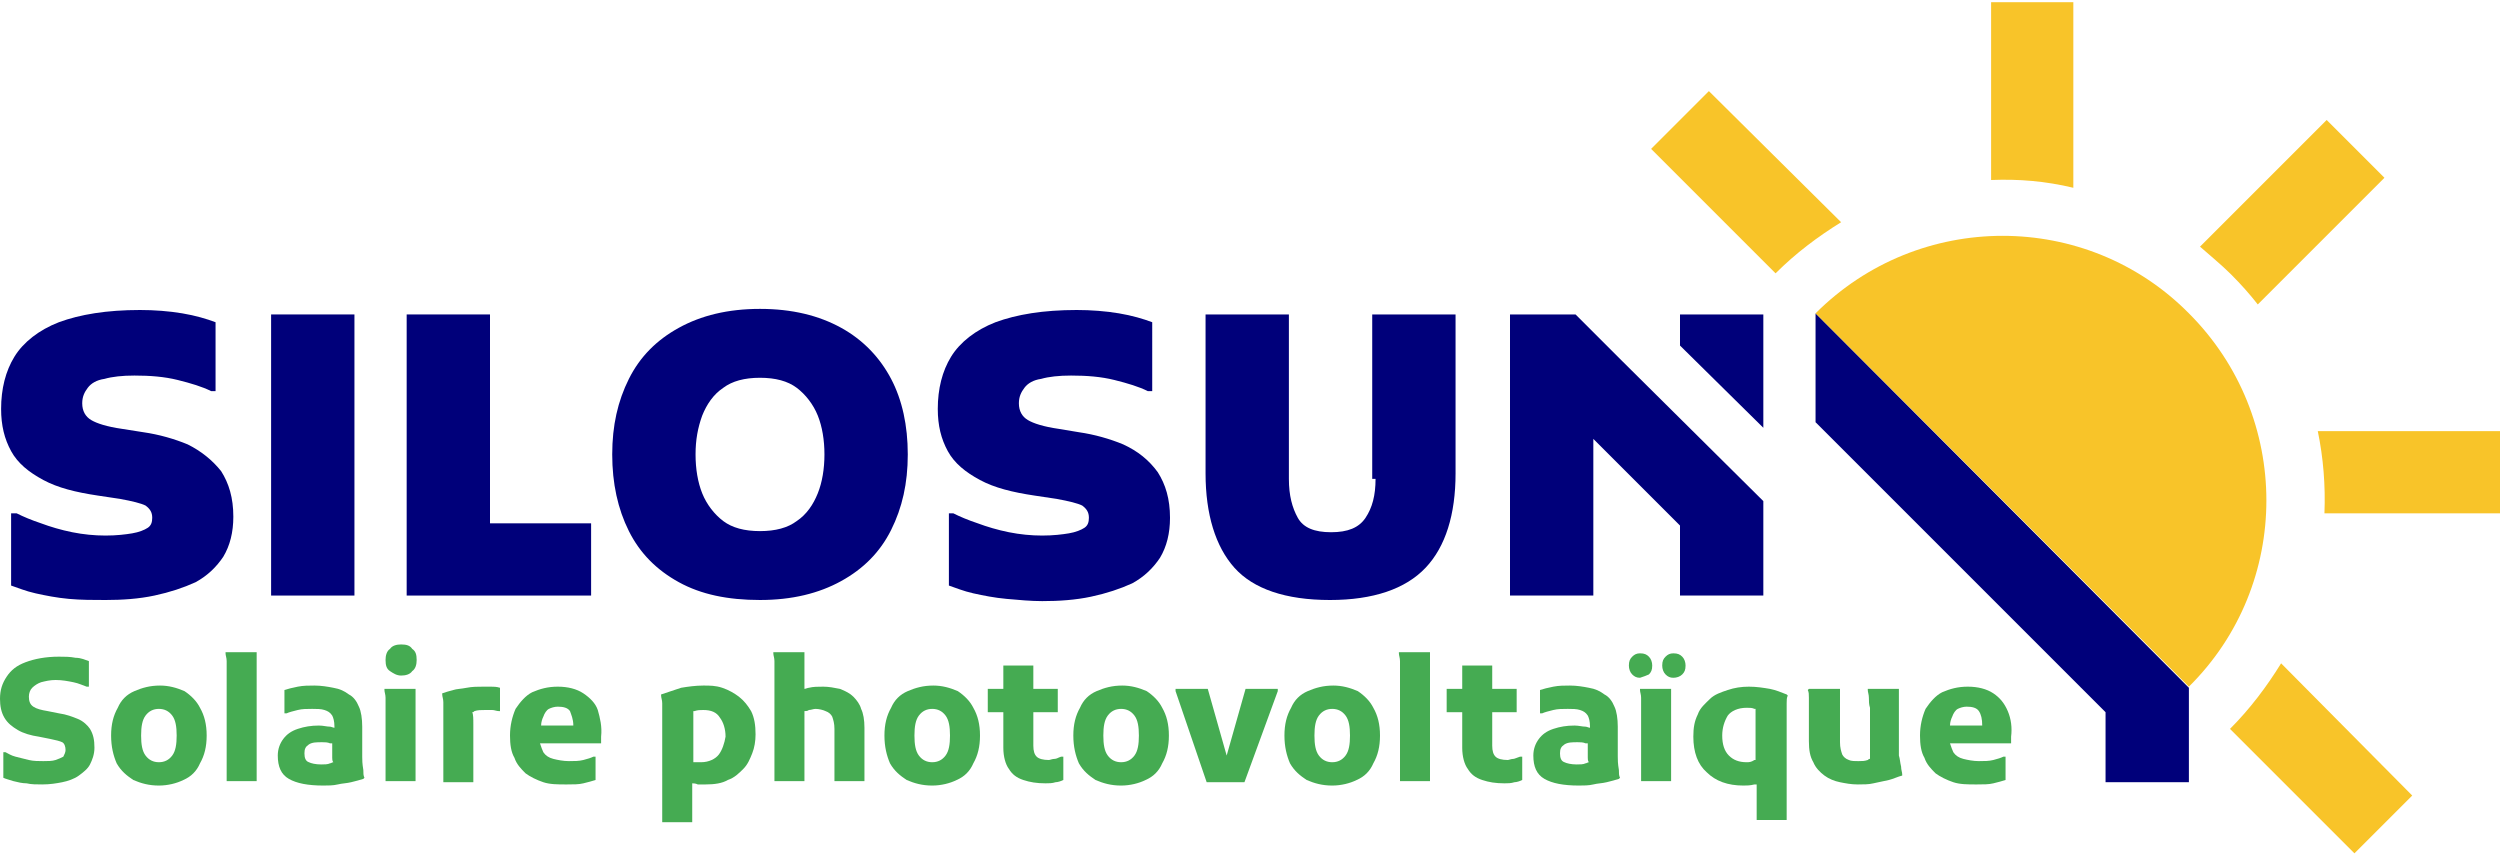 <?xml version="1.0" encoding="utf-8"?>
<!-- Generator: Adobe Illustrator 22.0.1, SVG Export Plug-In . SVG Version: 6.00 Build 0)  -->
<svg version="1.1" id="Calque_1" xmlns="http://www.w3.org/2000/svg" xmlns:xlink="http://www.w3.org/1999/xlink" x="0px" y="0px"
	 viewBox="0 0 225 77" style="enable-background:new 0 0 225 77;" xml:space="preserve">
<style type="text/css">
	.st0{fill:#45AB52;}
	.st1{fill:#00007A;}
	.st2{fill:#F8C429;}
</style>
<g>
	<g>
		<path class="st0" d="M7,64.7c-0.5-0.2-1-0.4-1.7-0.5l-1-0.2c-0.6-0.1-1-0.2-1.3-0.4c-0.3-0.2-0.4-0.5-0.4-0.9
			c0-0.3,0.1-0.6,0.3-0.8s0.5-0.4,0.8-0.5c0.4-0.1,0.8-0.2,1.3-0.2c0.6,0,1.1,0.1,1.6,0.2c0.5,0.1,0.9,0.3,1.2,0.4H8v-2.3
			c-0.3-0.1-0.7-0.3-1.2-0.3c-0.5-0.1-1-0.1-1.5-0.1c-1.2,0-2.2,0.2-3,0.5c-0.8,0.3-1.3,0.7-1.7,1.3c-0.4,0.6-0.6,1.2-0.6,2
			c0,0.6,0.1,1.2,0.4,1.7c0.3,0.5,0.7,0.8,1.2,1.1c0.5,0.3,1.2,0.5,1.9,0.6l1,0.2c0.5,0.1,0.9,0.2,1.1,0.3c0.2,0.1,0.3,0.4,0.3,0.7
			c0,0.2-0.1,0.4-0.2,0.6c-0.2,0.1-0.4,0.2-0.7,0.3c-0.3,0.1-0.7,0.1-1.1,0.1c-0.4,0-0.9,0-1.3-0.1s-0.8-0.2-1.2-0.3
			c-0.4-0.1-0.7-0.3-0.9-0.4H0.3V70c0.2,0.1,0.6,0.2,0.9,0.3c0.4,0.1,0.8,0.2,1.2,0.2c0.4,0.1,0.9,0.1,1.4,0.1
			c0.7,0,1.3-0.1,1.8-0.2s1.1-0.3,1.5-0.6c0.4-0.3,0.8-0.6,1-1c0.2-0.4,0.4-0.9,0.4-1.5c0-0.7-0.1-1.2-0.4-1.7
			C7.9,65.3,7.5,64.9,7,64.7z"/>
		<path class="st0" d="M16.6,62.2c-0.7-0.3-1.4-0.5-2.2-0.5c-0.9,0-1.6,0.2-2.3,0.5c-0.7,0.3-1.2,0.8-1.5,1.5
			c-0.4,0.7-0.6,1.5-0.6,2.5c0,1,0.2,1.8,0.5,2.5c0.4,0.7,0.9,1.1,1.5,1.5c0.7,0.3,1.4,0.5,2.3,0.5c0.8,0,1.6-0.2,2.2-0.5
			c0.7-0.3,1.2-0.8,1.5-1.5c0.4-0.7,0.6-1.5,0.6-2.5c0-1-0.2-1.8-0.6-2.5C17.7,63.1,17.2,62.6,16.6,62.2z M15.5,68
			c-0.3,0.4-0.7,0.6-1.2,0.6c-0.5,0-0.9-0.2-1.2-0.6c-0.3-0.4-0.4-1-0.4-1.8c0-0.8,0.1-1.4,0.4-1.8c0.3-0.4,0.7-0.6,1.2-0.6
			c0.5,0,0.9,0.2,1.2,0.6c0.3,0.4,0.4,1,0.4,1.8C15.9,67,15.8,67.6,15.5,68z"/>
		<path class="st0" d="M20.3,58.8c0,0.2,0.1,0.4,0.1,0.7c0,0.3,0,0.6,0,0.9c0,0.3,0,0.6,0,0.8v9.1h2.7V58.7h-2.8L20.3,58.8z"/>
		<path class="st0" d="M32.6,68.1c0-0.3,0-0.6,0-0.8v-1.9c0-0.7-0.1-1.4-0.3-1.8c-0.2-0.5-0.5-0.9-0.9-1.1C31,62.2,30.6,62,30,61.9
			c-0.5-0.1-1.1-0.2-1.7-0.2c-0.5,0-1,0-1.5,0.1c-0.5,0.1-0.9,0.2-1.2,0.3v2.1h0.2c0.2-0.1,0.6-0.2,1-0.3c0.4-0.1,0.8-0.1,1.3-0.1
			c0.4,0,0.8,0,1.1,0.1c0.3,0.1,0.5,0.2,0.7,0.5c0.1,0.2,0.2,0.5,0.2,1v0.1c-0.1,0-0.3-0.1-0.4-0.1c-0.3,0-0.6-0.1-1-0.1
			c-0.7,0-1.3,0.1-1.9,0.3s-1,0.5-1.3,0.9c-0.3,0.4-0.5,0.9-0.5,1.5c0,1,0.3,1.7,1,2.1c0.7,0.4,1.7,0.6,3.1,0.6c0.4,0,0.9,0,1.3-0.1
			s0.8-0.1,1.2-0.2c0.4-0.1,0.8-0.2,1.1-0.3l0.1-0.1c-0.1-0.2-0.1-0.4-0.1-0.7C32.6,68.7,32.6,68.4,32.6,68.1z M28.9,68.8
			c-0.5,0-0.9-0.1-1.1-0.2c-0.3-0.1-0.4-0.4-0.4-0.8c0-0.4,0.1-0.6,0.4-0.8c0.3-0.2,0.7-0.2,1.2-0.2c0.2,0,0.5,0,0.7,0.1
			c0.1,0,0.2,0,0.2,0c0,0.3,0,0.6,0,0.8c0,0.2,0,0.4,0,0.5c0,0.1,0,0.3,0.1,0.4c-0.1,0-0.2,0.1-0.3,0.1
			C29.5,68.8,29.2,68.8,28.9,68.8z"/>
		<path class="st0" d="M34.6,62.1c0,0.2,0.1,0.4,0.1,0.7c0,0.3,0,0.6,0,0.9c0,0.3,0,0.6,0,0.8v5.8h2.7V62h-2.8L34.6,62.1z"/>
		<path class="st0" d="M36.1,58c-0.4,0-0.8,0.1-1,0.4c-0.3,0.2-0.4,0.6-0.4,1c0,0.5,0.1,0.8,0.4,1c0.3,0.2,0.6,0.4,1,0.4
			c0.4,0,0.8-0.1,1-0.4c0.3-0.2,0.4-0.6,0.4-1c0-0.5-0.1-0.8-0.4-1C36.9,58.1,36.6,58,36.1,58z"/>
		<path class="st0" d="M43.5,61.8c-0.5,0-1,0-1.5,0.1c-0.5,0.1-0.9,0.1-1.2,0.2c-0.4,0.1-0.7,0.2-1,0.3l0,0.1c0,0.2,0.1,0.4,0.1,0.7
			c0,0.3,0,0.6,0,1c0,0.3,0,0.6,0,0.8v5.4h2.7v-5.2c0-0.5,0-0.9-0.1-1.1c0.1,0,0.1,0,0.2-0.1c0.3-0.1,0.6-0.1,1-0.1
			c0.2,0,0.4,0,0.6,0c0.2,0,0.4,0.1,0.6,0.1H45v-2.1c-0.3-0.1-0.6-0.1-0.8-0.1C43.9,61.8,43.6,61.8,43.5,61.8z"/>
		<path class="st0" d="M52.5,62.4c-0.6-0.4-1.4-0.6-2.3-0.6c-0.9,0-1.6,0.2-2.3,0.5c-0.6,0.3-1.1,0.9-1.5,1.5
			c-0.3,0.7-0.5,1.5-0.5,2.4c0,0.8,0.1,1.5,0.4,2c0.2,0.6,0.6,1,1,1.4c0.4,0.3,1,0.6,1.6,0.8s1.3,0.2,2.1,0.2c0.6,0,1.1,0,1.5-0.1
			c0.4-0.1,0.8-0.2,1.1-0.3v-2.1h-0.2c-0.2,0.1-0.5,0.2-0.9,0.3c-0.4,0.1-0.8,0.1-1.3,0.1c-0.5,0-1-0.1-1.4-0.2
			c-0.4-0.1-0.7-0.3-0.9-0.6c-0.1-0.2-0.2-0.5-0.3-0.8h5.5l0-0.6c0.1-0.9-0.1-1.7-0.3-2.4C53.6,63.3,53.1,62.8,52.5,62.4z
			 M51.6,65.3h-2.9c0-0.3,0.1-0.6,0.2-0.8c0.1-0.3,0.3-0.6,0.5-0.7c0.2-0.1,0.5-0.2,0.8-0.2c0.5,0,0.9,0.1,1.1,0.4
			C51.4,64.3,51.6,64.7,51.6,65.3L51.6,65.3z"/>
		<path class="st0" d="M66.5,62.7c-0.4-0.3-0.9-0.6-1.5-0.8c-0.6-0.2-1.1-0.2-1.7-0.2c-0.7,0-1.4,0.1-2,0.2
			c-0.6,0.2-1.2,0.4-1.8,0.6l0,0.1c0,0.2,0.1,0.4,0.1,0.7c0,0.3,0,0.6,0,0.9c0,0.3,0,0.6,0,0.8V74h2.7v-3.5c0.1,0,0.3,0,0.5,0.1
			c0.2,0,0.4,0,0.7,0c0.8,0,1.5-0.1,2-0.4c0.6-0.2,1-0.6,1.4-1c0.4-0.4,0.6-0.9,0.8-1.4c0.2-0.5,0.3-1.1,0.3-1.7
			c0-0.8-0.1-1.5-0.4-2.1C67.3,63.5,67,63.1,66.5,62.7z M62.3,69.6v-0.2v-0.7c0,0,0,0,0,0L62.3,69.6z M64.7,67.9
			c-0.3,0.4-0.9,0.7-1.6,0.7c-0.2,0-0.4,0-0.5,0c-0.1,0-0.2,0-0.2,0V65c0-0.4,0-0.7,0-0.9c0,0,0-0.1,0-0.1c0,0,0.1,0,0.1,0
			c0.3-0.1,0.5-0.1,0.8-0.1c0.7,0,1.2,0.2,1.5,0.7c0.3,0.4,0.5,1,0.5,1.7C65.2,66.9,65,67.5,64.7,67.9z"/>
		<path class="st0" d="M76.8,62.7c-0.3-0.3-0.7-0.5-1.2-0.7c-0.5-0.1-1-0.2-1.5-0.2c-0.5,0-0.9,0-1.3,0.1c-0.1,0-0.3,0.1-0.4,0.1
			v-3.3h-2.8l0,0.1c0,0.2,0.1,0.4,0.1,0.7c0,0.3,0,0.6,0,0.9c0,0.3,0,0.6,0,0.8v9.1h2.7V64c0.1,0,0.3,0,0.4-0.1
			c0.2,0,0.4-0.1,0.6-0.1c0.3,0,0.7,0.1,0.9,0.2c0.3,0.1,0.5,0.3,0.6,0.5c0.1,0.3,0.2,0.6,0.2,1.1v4.7h2.7v-4.8
			c0-0.7-0.1-1.3-0.3-1.7C77.4,63.4,77.1,63,76.8,62.7z"/>
		<path class="st0" d="M86.2,62.2c-0.7-0.3-1.4-0.5-2.2-0.5c-0.9,0-1.6,0.2-2.3,0.5c-0.7,0.3-1.2,0.8-1.5,1.5
			c-0.4,0.7-0.6,1.5-0.6,2.5c0,1,0.2,1.8,0.5,2.5c0.4,0.7,0.9,1.1,1.5,1.5c0.7,0.3,1.4,0.5,2.3,0.5c0.8,0,1.6-0.2,2.2-0.5
			c0.7-0.3,1.2-0.8,1.5-1.5c0.4-0.7,0.6-1.5,0.6-2.5c0-1-0.2-1.8-0.6-2.5C87.3,63.1,86.8,62.6,86.2,62.2z M85.1,68
			c-0.3,0.4-0.7,0.6-1.2,0.6c-0.5,0-0.9-0.2-1.2-0.6c-0.3-0.4-0.4-1-0.4-1.8c0-0.8,0.1-1.4,0.4-1.8c0.3-0.4,0.7-0.6,1.2-0.6
			c0.5,0,0.9,0.2,1.2,0.6c0.3,0.4,0.4,1,0.4,1.8C85.5,67,85.4,67.6,85.1,68z"/>
		<path class="st0" d="M94.9,68.3c-0.2,0-0.4,0.1-0.5,0.1c-0.5,0-0.9-0.1-1.1-0.3c-0.2-0.2-0.3-0.5-0.3-1v-3h2.2V62h-2.2v-2.1h-2.7
			V62h-1.4v2.1h1.4v3.2c0,0.8,0.2,1.5,0.5,1.9c0.3,0.5,0.7,0.8,1.3,1c0.6,0.2,1.2,0.3,2,0.3c0.3,0,0.6,0,0.9-0.1
			c0.2,0,0.5-0.1,0.7-0.2v-2.1h-0.2C95.2,68.2,95.1,68.3,94.9,68.3z"/>
		<path class="st0" d="M103.2,62.2c-0.7-0.3-1.4-0.5-2.2-0.5c-0.9,0-1.6,0.2-2.3,0.5c-0.7,0.3-1.2,0.8-1.5,1.5
			c-0.4,0.7-0.6,1.5-0.6,2.5c0,1,0.2,1.8,0.5,2.5c0.4,0.7,0.9,1.1,1.5,1.5c0.7,0.3,1.4,0.5,2.3,0.5c0.8,0,1.6-0.2,2.2-0.5
			c0.7-0.3,1.2-0.8,1.5-1.5c0.4-0.7,0.6-1.5,0.6-2.5c0-1-0.2-1.8-0.6-2.5C104.3,63.1,103.8,62.6,103.2,62.2z M102.1,68
			c-0.3,0.4-0.7,0.6-1.2,0.6c-0.5,0-0.9-0.2-1.2-0.6c-0.3-0.4-0.4-1-0.4-1.8c0-0.8,0.1-1.4,0.4-1.8c0.3-0.4,0.7-0.6,1.2-0.6
			c0.5,0,0.9,0.2,1.2,0.6c0.3,0.4,0.4,1,0.4,1.8C102.5,67,102.4,67.6,102.1,68z"/>
		<polygon class="st0" points="110.4,68 108.7,62 105.8,62 105.8,62.2 108.6,70.4 112,70.4 115,62.2 115,62 112.1,62 		"/>
		<path class="st0" d="M122.2,62.2c-0.7-0.3-1.4-0.5-2.2-0.5c-0.9,0-1.6,0.2-2.3,0.5c-0.7,0.3-1.2,0.8-1.5,1.5
			c-0.4,0.7-0.6,1.5-0.6,2.5c0,1,0.2,1.8,0.5,2.5c0.4,0.7,0.9,1.1,1.5,1.5c0.7,0.3,1.4,0.5,2.3,0.5c0.8,0,1.6-0.2,2.2-0.5
			c0.7-0.3,1.2-0.8,1.5-1.5c0.4-0.7,0.6-1.5,0.6-2.5c0-1-0.2-1.8-0.6-2.5C123.3,63.1,122.8,62.6,122.2,62.2z M121.1,68
			c-0.3,0.4-0.7,0.6-1.2,0.6c-0.5,0-0.9-0.2-1.2-0.6c-0.3-0.4-0.4-1-0.4-1.8c0-0.8,0.1-1.4,0.4-1.8c0.3-0.4,0.7-0.6,1.2-0.6
			c0.5,0,0.9,0.2,1.2,0.6c0.3,0.4,0.4,1,0.4,1.8C121.5,67,121.4,67.6,121.1,68z"/>
		<path class="st0" d="M125.9,58.8c0,0.2,0.1,0.4,0.1,0.7c0,0.3,0,0.6,0,0.9c0,0.3,0,0.6,0,0.8v9.1h2.7V58.7h-2.8L125.9,58.8z"/>
		<path class="st0" d="M136.2,68.3c-0.2,0-0.4,0.1-0.5,0.1c-0.5,0-0.9-0.1-1.1-0.3c-0.2-0.2-0.3-0.5-0.3-1v-3h2.2V62h-2.2v-2.1h-2.7
			V62h-1.4v2.1h1.4v3.2c0,0.8,0.2,1.5,0.5,1.9c0.3,0.5,0.7,0.8,1.3,1c0.6,0.2,1.2,0.3,2,0.3c0.3,0,0.6,0,0.9-0.1
			c0.2,0,0.5-0.1,0.7-0.2v-2.1h-0.2C136.5,68.2,136.3,68.3,136.2,68.3z"/>
		<path class="st0" d="M145.6,68.1c0-0.3,0-0.6,0-0.8v-1.9c0-0.7-0.1-1.4-0.3-1.8c-0.2-0.5-0.5-0.9-0.9-1.1
			c-0.4-0.3-0.8-0.5-1.4-0.6c-0.5-0.1-1.1-0.2-1.7-0.2c-0.5,0-1,0-1.5,0.1c-0.5,0.1-0.9,0.2-1.2,0.3v2.1h0.2c0.2-0.1,0.6-0.2,1-0.3
			c0.4-0.1,0.8-0.1,1.3-0.1c0.4,0,0.8,0,1.1,0.1c0.3,0.1,0.5,0.2,0.7,0.5c0.1,0.2,0.2,0.5,0.2,1v0.1c-0.1,0-0.3-0.1-0.4-0.1
			c-0.3,0-0.6-0.1-1-0.1c-0.7,0-1.3,0.1-1.9,0.3c-0.6,0.2-1,0.5-1.3,0.9c-0.3,0.4-0.5,0.9-0.5,1.5c0,1,0.3,1.7,1,2.1
			c0.7,0.4,1.7,0.6,3.1,0.6c0.4,0,0.9,0,1.3-0.1c0.4-0.1,0.8-0.1,1.2-0.2c0.4-0.1,0.8-0.2,1.1-0.3l0.1-0.1c-0.1-0.2-0.1-0.4-0.1-0.7
			C145.6,68.7,145.6,68.4,145.6,68.1z M141.9,68.8c-0.5,0-0.9-0.1-1.1-0.2c-0.3-0.1-0.4-0.4-0.4-0.8c0-0.4,0.1-0.6,0.4-0.8
			c0.3-0.2,0.7-0.2,1.2-0.2c0.2,0,0.5,0,0.7,0.1c0.1,0,0.2,0,0.2,0c0,0.3,0,0.6,0,0.8c0,0.2,0,0.4,0,0.5c0,0.1,0,0.3,0.1,0.4
			c-0.1,0-0.2,0.1-0.3,0.1C142.5,68.8,142.2,68.8,141.9,68.8z"/>
		<path class="st0" d="M148.4,60.7c0.2-0.2,0.3-0.4,0.3-0.8c0-0.3-0.1-0.6-0.3-0.8c-0.2-0.2-0.4-0.3-0.8-0.3c-0.3,0-0.5,0.1-0.7,0.3
			c-0.2,0.2-0.3,0.4-0.3,0.8c0,0.3,0.1,0.6,0.3,0.8c0.2,0.2,0.4,0.3,0.7,0.3C147.9,60.9,148.2,60.8,148.4,60.7z"/>
		<path class="st0" d="M147.6,62.1c0,0.2,0.1,0.4,0.1,0.7c0,0.3,0,0.6,0,0.9c0,0.3,0,0.6,0,0.8v5.8h2.7V62h-2.8L147.6,62.1z"/>
		<path class="st0" d="M150.6,58.8c-0.3,0-0.5,0.1-0.7,0.3c-0.2,0.2-0.3,0.4-0.3,0.8c0,0.3,0.1,0.6,0.3,0.8c0.2,0.2,0.4,0.3,0.7,0.3
			c0.3,0,0.6-0.1,0.8-0.3c0.2-0.2,0.3-0.4,0.3-0.8c0-0.3-0.1-0.6-0.3-0.8C151.2,58.9,151,58.8,150.6,58.8z"/>
		<path class="st0" d="M159.3,62c-0.6-0.1-1.2-0.2-1.9-0.2c-0.7,0-1.3,0.1-1.9,0.3c-0.6,0.2-1.2,0.4-1.6,0.8s-0.9,0.8-1.1,1.4
			c-0.3,0.6-0.4,1.2-0.4,2c0,1.4,0.4,2.5,1.2,3.2c0.8,0.8,1.9,1.2,3.3,1.2c0.3,0,0.6,0,1-0.1c0.1,0,0.1,0,0.2,0v3.2h2.7V65
			c0-0.2,0-0.5,0-0.8c0-0.3,0-0.6,0-0.9c0-0.3,0-0.5,0.1-0.7l-0.1-0.1C160.3,62.3,159.8,62.1,159.3,62z M157.2,68.6
			c-0.7,0-1.2-0.2-1.6-0.6s-0.6-1-0.6-1.8c0-0.7,0.2-1.3,0.5-1.8c0.3-0.4,0.9-0.7,1.7-0.7c0.3,0,0.5,0,0.7,0.1c0,0,0,0,0.1,0
			c0,0,0,0.1,0,0.1c0,0.3,0,0.6,0,0.9v3.6c0,0,0,0-0.1,0C157.6,68.6,157.4,68.6,157.2,68.6z"/>
		<path class="st0" d="M170.9,68c0-0.3,0-0.6,0-0.8V62h-2.8l0,0.1c0,0.2,0.1,0.4,0.1,0.7c0,0.3,0,0.6,0.1,0.9c0,0.3,0,0.6,0,0.8v2.7
			c0,0.4,0,0.7,0,0.9c0,0.1,0,0.1,0,0.2c-0.1,0-0.1,0-0.2,0.1c-0.3,0.1-0.5,0.1-0.8,0.1c-0.4,0-0.7,0-0.9-0.1
			c-0.3-0.1-0.5-0.3-0.6-0.5c-0.1-0.3-0.2-0.6-0.2-1.1V62h-2.8l-0.1,0.1c0.1,0.2,0.1,0.4,0.1,0.7c0,0.3,0,0.6,0,0.9
			c0,0.3,0,0.6,0,0.8v2.2c0,0.8,0.1,1.4,0.4,1.9c0.2,0.5,0.6,0.9,1,1.2c0.4,0.3,0.9,0.5,1.4,0.6c0.5,0.1,1,0.2,1.6,0.2
			c0.5,0,1,0,1.4-0.1c0.5-0.1,0.9-0.2,1.4-0.3c0.4-0.1,0.8-0.3,1.2-0.4l0-0.1c0-0.2-0.1-0.4-0.1-0.7C171,68.6,171,68.3,170.9,68z"/>
		<path class="st0" d="M180.7,64c-0.3-0.7-0.7-1.2-1.3-1.6c-0.6-0.4-1.4-0.6-2.3-0.6c-0.9,0-1.6,0.2-2.3,0.5
			c-0.6,0.3-1.1,0.9-1.5,1.5c-0.3,0.7-0.5,1.5-0.5,2.4c0,0.8,0.1,1.5,0.4,2c0.2,0.6,0.6,1,1,1.4c0.4,0.3,1,0.6,1.6,0.8
			c0.6,0.2,1.3,0.2,2.1,0.2c0.6,0,1.1,0,1.5-0.1c0.4-0.1,0.8-0.2,1.1-0.3v-2.1h-0.2c-0.2,0.1-0.5,0.2-0.9,0.3
			c-0.4,0.1-0.8,0.1-1.3,0.1c-0.5,0-1-0.1-1.4-0.2c-0.4-0.1-0.7-0.3-0.9-0.6c-0.1-0.2-0.2-0.5-0.3-0.8h5.5l0-0.6
			C181.1,65.5,181,64.7,180.7,64z M178.4,65.3h-2.9c0-0.3,0.1-0.6,0.2-0.8c0.1-0.3,0.3-0.6,0.5-0.7c0.2-0.1,0.5-0.2,0.8-0.2
			c0.5,0,0.9,0.1,1.1,0.4C178.3,64.3,178.4,64.7,178.4,65.3L178.4,65.3z"/>
	</g>
	<g>
		<path class="st1" d="M16.9,40c-1.2-0.5-2.6-0.9-4-1.1L11,38.6c-1.4-0.2-2.3-0.5-2.8-0.8c-0.5-0.3-0.8-0.8-0.8-1.5
			c0-0.6,0.2-1,0.5-1.4c0.3-0.4,0.8-0.7,1.5-0.8c0.7-0.2,1.6-0.3,2.7-0.3c1.4,0,2.7,0.1,3.9,0.4c1.2,0.3,2.2,0.6,3,1h0.4V29
			c-0.8-0.3-1.8-0.6-3-0.8c-1.2-0.2-2.5-0.3-3.8-0.3c-3,0-5.4,0.4-7.3,1.1c-1.8,0.7-3.2,1.8-4,3.1c-0.8,1.3-1.2,2.9-1.2,4.7
			c0,1.5,0.3,2.7,0.9,3.8c0.6,1.1,1.6,1.9,2.9,2.6c1.3,0.7,2.9,1.1,4.9,1.4l2,0.3c1.1,0.2,1.9,0.4,2.3,0.6c0.4,0.3,0.6,0.6,0.6,1.1
			c0,0.4-0.1,0.7-0.4,0.9c-0.3,0.2-0.8,0.4-1.4,0.5c-0.6,0.1-1.4,0.2-2.4,0.2c-1,0-2-0.1-3-0.3c-1-0.2-2-0.5-2.8-0.8
			c-0.9-0.3-1.6-0.6-2.2-0.9H1v6.5c0.6,0.2,1.3,0.5,2.2,0.7s1.9,0.4,3,0.5C7.3,54,8.4,54,9.5,54c1.5,0,3-0.1,4.4-0.4
			c1.4-0.3,2.6-0.7,3.7-1.2c1.1-0.6,1.9-1.4,2.5-2.3c0.6-1,0.9-2.2,0.9-3.6c0-1.7-0.4-3-1.1-4.1C19.1,41.4,18.1,40.6,16.9,40z"/>
		<rect x="24.4" y="28.3" class="st1" width="7.5" height="25.3"/>
		<polygon class="st1" points="44.1,28.3 36.6,28.3 36.6,53.6 53.2,53.6 53.2,47.1 44.1,47.1 		"/>
		<path class="st1" d="M75.7,29.5c-2-1.1-4.4-1.7-7.3-1.7c-2.9,0-5.3,0.6-7.3,1.7c-2,1.1-3.5,2.6-4.5,4.6c-1,2-1.5,4.2-1.5,6.8
			c0,2.6,0.5,4.9,1.5,6.9c1,2,2.5,3.5,4.5,4.6c2,1.1,4.4,1.6,7.3,1.6c2.9,0,5.3-0.6,7.3-1.7c2-1.1,3.5-2.6,4.5-4.6
			c1-2,1.5-4.2,1.5-6.8s-0.5-4.9-1.5-6.8C79.2,32.2,77.7,30.6,75.7,29.5z M73.6,44.4c-0.4,1-1,1.9-1.9,2.5c-0.8,0.6-1.9,0.9-3.3,0.9
			c-1.4,0-2.5-0.3-3.3-0.9c-0.8-0.6-1.5-1.5-1.9-2.5c-0.4-1-0.6-2.2-0.6-3.5c0-1.3,0.2-2.4,0.6-3.5c0.4-1,1-1.9,1.9-2.5
			c0.8-0.6,1.9-0.9,3.3-0.9c1.4,0,2.5,0.3,3.3,0.9c0.8,0.6,1.5,1.5,1.9,2.5c0.4,1,0.6,2.2,0.6,3.5C74.2,42.2,74,43.4,73.6,44.4z"/>
		<path class="st1" d="M101.1,40c-1.2-0.5-2.6-0.9-4-1.1l-1.8-0.3c-1.4-0.2-2.3-0.5-2.8-0.8c-0.5-0.3-0.8-0.8-0.8-1.5
			c0-0.6,0.2-1,0.5-1.4c0.3-0.4,0.8-0.7,1.5-0.8c0.7-0.2,1.6-0.3,2.7-0.3c1.4,0,2.7,0.1,3.9,0.4c1.2,0.3,2.2,0.6,3,1h0.4V29
			c-0.8-0.3-1.8-0.6-3-0.8c-1.2-0.2-2.5-0.3-3.8-0.3c-3,0-5.4,0.4-7.3,1.1c-1.8,0.7-3.2,1.8-4,3.1c-0.8,1.3-1.2,2.9-1.2,4.7
			c0,1.5,0.3,2.7,0.9,3.8c0.6,1.1,1.6,1.9,2.9,2.6c1.3,0.7,2.9,1.1,4.9,1.4l2,0.3c1.1,0.2,1.9,0.4,2.3,0.6c0.4,0.3,0.6,0.6,0.6,1.1
			c0,0.4-0.1,0.7-0.4,0.9c-0.3,0.2-0.8,0.4-1.4,0.5c-0.6,0.1-1.4,0.2-2.4,0.2c-1,0-2-0.1-3-0.3c-1-0.2-2-0.5-2.8-0.8
			c-0.9-0.3-1.6-0.6-2.2-0.9h-0.4v6.5c0.6,0.2,1.3,0.5,2.2,0.7s1.9,0.4,3,0.5c1.1,0.1,2.2,0.2,3.2,0.2c1.5,0,3-0.1,4.4-0.4
			c1.4-0.3,2.6-0.7,3.7-1.2c1.1-0.6,1.9-1.4,2.5-2.3c0.6-1,0.9-2.2,0.9-3.6c0-1.7-0.4-3-1.1-4.1C103.4,41.4,102.4,40.6,101.1,40z"/>
		<path class="st1" d="M123.8,43.1c0,1.5-0.3,2.6-0.9,3.5c-0.6,0.9-1.6,1.3-3.1,1.3c-1.5,0-2.5-0.4-3-1.3c-0.5-0.9-0.8-2-0.8-3.5
			V28.3h-7.5v14.3c0,3.7,0.9,6.6,2.6,8.5c1.7,1.9,4.6,2.9,8.6,2.9c3.9,0,6.8-1,8.6-2.9c1.8-1.9,2.7-4.8,2.7-8.5V28.3h-7.5V43.1z"/>
		<polygon class="st1" points="158.7,38.5 158.7,28.3 151.2,28.3 151.2,31.1 		"/>
		<polygon class="st1" points="145.9,32.4 141.8,28.3 135.9,28.3 135.9,53.6 143.4,53.6 143.4,39.5 151.2,47.3 151.2,53.6 
			158.7,53.6 158.7,45.1 		"/>
	</g>
	<polygon class="st1" points="163.4,28.2 163.4,38 189.5,64.1 189.5,70.4 197,70.4 197,69.8 197,62 197,61.9 	"/>
	<g>
		<path class="st2" d="M163.4,28.2c9.3-9.3,24.4-9.3,33.6,0c9.3,9.3,9.3,24.4,0,33.6L163.4,28.2z"/>
		<path class="st2" d="M153.8,8.2l-5.2,5.2l11.2,11.2c1.8-1.8,3.8-3.3,5.9-4.6L153.8,8.2z"/>
		<path class="st2" d="M186.6,16.9V0.2l-7.4,0l0,16C181.7,16.1,184.1,16.3,186.6,16.9z"/>
		<path class="st2" d="M200.8,24.7c0.9,0.9,1.7,1.8,2.4,2.7l11.4-11.4l-5.2-5.2l-11.4,11.4C198.9,23,199.9,23.8,200.8,24.7z"/>
		<path class="st2" d="M209.2,46.2H225v-7.4l-16.4,0C209.1,41.2,209.3,43.7,209.2,46.2z"/>
		<path class="st2" d="M205.3,59.7c-1.3,2.1-2.8,4.1-4.6,5.9l11.2,11.2l5.2-5.2L205.3,59.7z"/>
	</g>
</g>
</svg>
